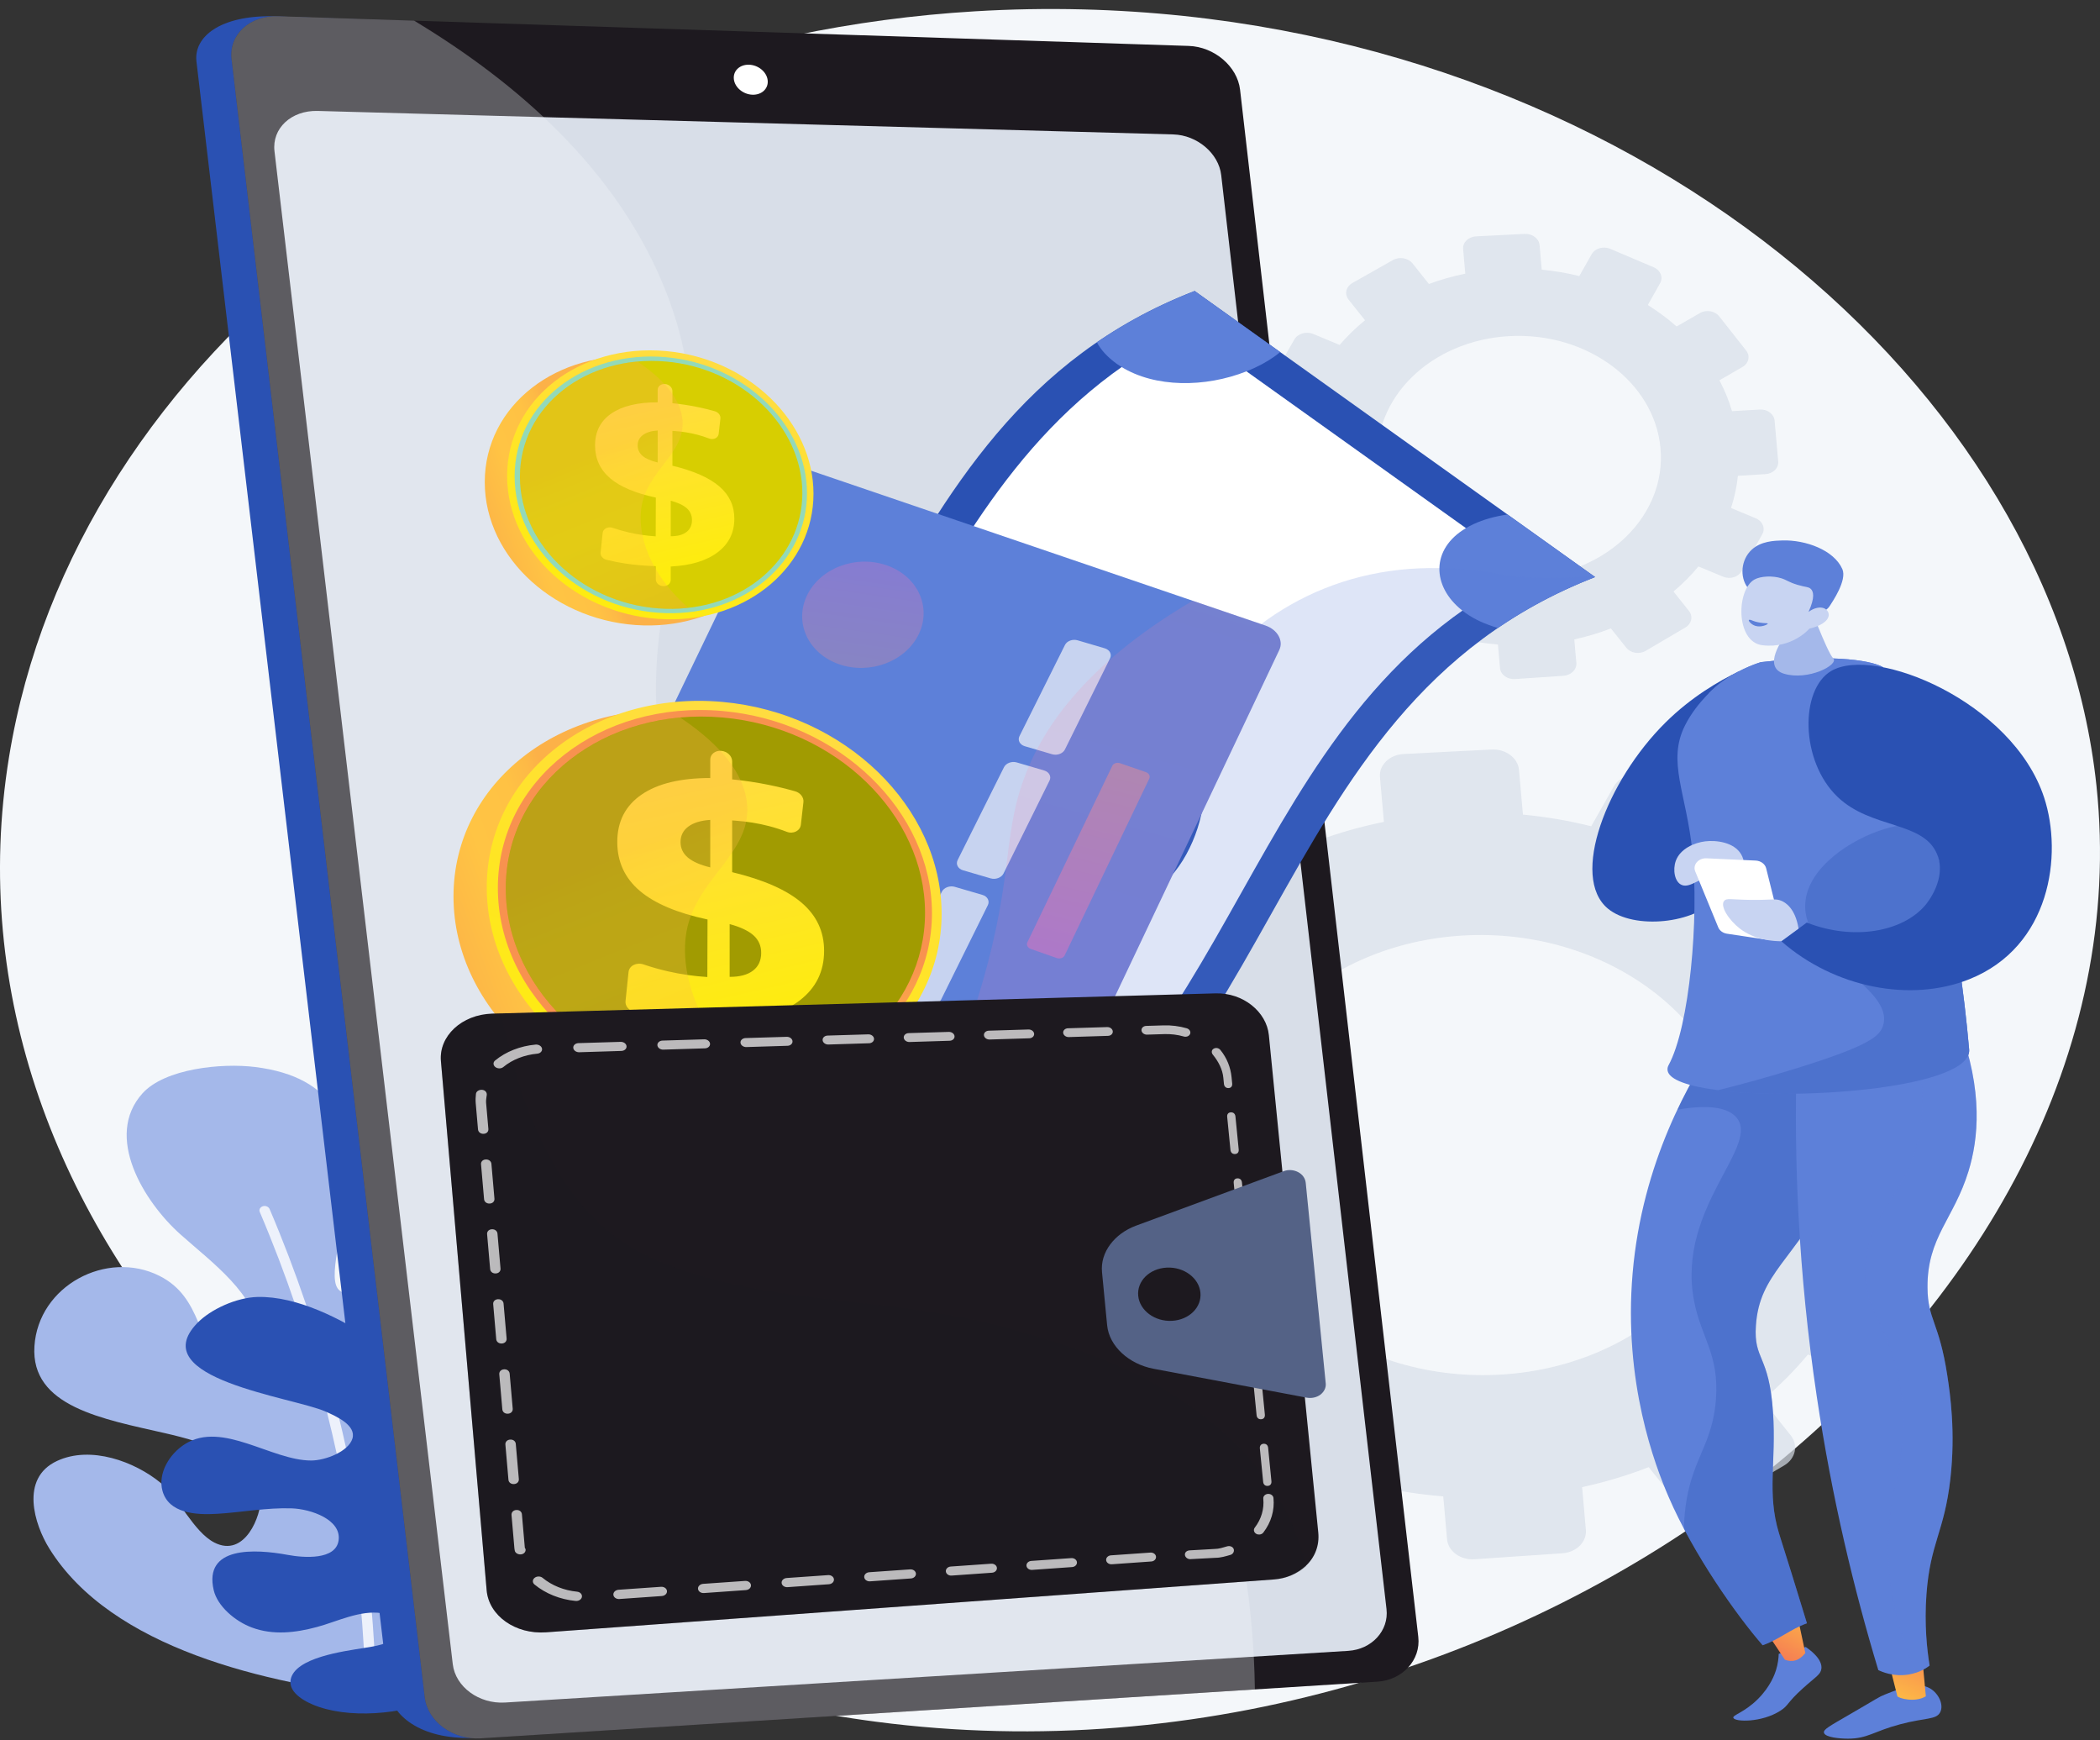 <svg width="169" height="140" viewBox="0 0 169 140" fill="none" xmlns="http://www.w3.org/2000/svg">
<rect x="0" y="0" width="169" height="140" fill="#333333" stroke="none"/>
<path d="M70.535 138.534C28.61 133.06 -5.461 98.884 0.729 60.898C6.01 28.502 38.953 3.29 78.457 0.91C81.317 0.737 84.211 0.683 87.131 0.756C109.169 1.305 128.75 8.905 143.232 20.406C157.646 31.852 167.01 47.161 168.716 63.221C173.256 105.953 122.68 145.343 70.535 138.534Z" fill="#F4F7FA"/>
<path d="M31.19 136.571C21.386 135.485 8.955 132.631 3.963 124.585C2.775 122.67 1.583 118.952 4.581 117.551C7.321 116.271 10.865 117.623 12.902 119.289C14.399 120.514 15.568 123.247 17.25 124.112C19.713 125.377 21.038 121.925 20.987 120.5C20.871 117.315 16.327 116.011 13.306 115.319C8.293 114.171 2.457 113.187 2.771 108.316C3.085 103.446 8.593 100.524 12.83 102.655C16.322 104.411 15.83 108.158 18.216 110.407C20.335 112.404 21.072 109.162 20.931 107.573C20.623 104.12 17.102 101.622 14.511 99.309C11.582 96.693 8.346 91.429 11.468 87.97C13.265 85.98 17.829 85.514 20.527 85.85C33.733 87.494 24.976 102.228 27.377 103.872C29.778 105.516 32.05 102.638 32.044 98.262C32.038 93.886 32.815 90.66 38.111 92.06C43.407 93.46 44.415 104.89 38.368 109.282C32.32 113.674 38.747 118.467 40.371 115.319C41.543 113.046 42.573 107.094 45.961 106.441C51.605 105.355 51.522 115.292 49.897 117.605C47.62 120.847 42.471 121.551 39.596 124.348C38.76 125.161 36.874 127.173 37.607 128.361C38.629 130.017 41.479 128.245 42.527 127.477C44.881 125.751 48.14 119.886 51.458 123.781C55.553 128.591 48.703 135.722 31.19 136.571Z" fill="#A4B8EA"/>
<g opacity="0.8">
<path d="M29.777 135.855C30.007 135.855 30.196 135.628 30.2 135.428C30.204 135.256 30.477 117.894 21.701 97.286C21.62 97.096 21.376 96.982 21.157 97.052C20.937 97.121 20.824 97.323 20.905 97.512C29.628 117.993 29.357 135.248 29.353 135.419C29.349 135.621 29.535 135.855 29.769 135.855C29.772 135.855 29.774 135.855 29.777 135.855Z" fill="white"/>
</g>
<path d="M23.391 135.144C23.719 133.367 27.66 132.86 29.248 132.602C30.169 132.452 31.479 132.298 31.953 131.477C32.45 130.616 31.694 129.95 30.725 129.797C28.991 129.524 27.125 130.474 25.513 130.906C23.781 131.371 21.985 131.589 20.268 130.948C18.899 130.437 17.497 129.222 17.199 127.944C16.374 124.406 20.485 124.61 23.164 125.107C24.464 125.348 27.02 125.53 27.249 123.946C27.493 122.261 25.006 121.411 23.47 121.361C21.463 121.295 19.489 121.676 17.498 121.8C15.702 121.912 13.576 121.744 13.078 119.962C12.693 118.586 13.592 117.004 14.89 116.187C17.891 114.299 21.845 117.519 25.048 117.512C26.18 117.51 28.049 116.793 28.363 115.745C28.681 114.677 27.072 113.957 26.189 113.568C23.574 112.413 11.564 110.935 15.866 106.464C16.949 105.339 19.041 104.393 20.73 104.353C23.916 104.278 27.495 106.142 29.95 107.75C33.81 110.28 37.188 113.761 39.381 117.491C44.227 125.735 41.88 131.263 41.88 131.263C40.474 133.261 38.3 135.338 35.905 136.464C33.09 137.787 28.73 138.368 25.668 137.339C24.677 137.007 23.187 136.244 23.391 135.144Z" fill="#2A51B3"/>
<path opacity="0.7" d="M154.482 86.014L150.413 86.251C149.946 84.686 149.332 83.174 148.571 81.732L151.947 79.779C152.868 79.246 153.105 78.167 152.476 77.37L148.539 72.375C147.908 71.575 146.648 71.358 145.724 71.89L142.304 73.858C141.004 72.71 139.593 71.658 138.083 70.715L139.887 67.522C140.374 66.66 139.948 65.615 138.936 65.186L132.597 62.496C131.582 62.065 130.361 62.415 129.872 63.278L128.056 66.481C126.279 66.036 124.441 65.723 122.56 65.543L122.243 61.95C122.159 60.986 121.174 60.25 120.043 60.308L112.958 60.668C111.822 60.726 110.97 61.557 111.055 62.524L111.372 66.128C109.527 66.504 107.745 67.008 106.044 67.639L103.654 64.635C103.01 63.825 101.72 63.602 100.774 64.138L94.844 67.496C93.894 68.034 93.648 69.128 94.296 69.939L96.693 72.944C95.331 74.053 94.087 75.264 92.972 76.559L89.136 74.961C88.097 74.528 86.848 74.886 86.347 75.761L83.207 81.237C82.705 82.113 83.142 83.174 84.184 83.605L87.993 85.181C87.473 86.72 87.117 88.313 86.92 89.944L82.703 90.189C81.549 90.256 80.682 91.102 80.768 92.078L81.305 98.179C81.391 99.155 82.396 99.889 83.55 99.819L87.733 99.565C88.204 101.166 88.832 102.709 89.61 104.18L86.169 106.16C85.214 106.71 84.967 107.811 85.618 108.619L89.683 113.667C90.332 114.473 91.631 114.68 92.583 114.129L95.997 112.153C97.337 113.323 98.795 114.389 100.353 115.341L98.568 118.488C98.07 119.367 98.504 120.421 99.539 120.841L105.995 123.463C107.026 123.881 108.263 123.508 108.759 122.631L110.52 119.513C112.341 119.948 114.225 120.242 116.149 120.398L116.452 123.844C116.537 124.811 117.526 125.533 118.66 125.456L125.735 124.975C126.863 124.898 127.709 124.054 127.624 123.089L127.322 119.654C129.183 119.246 130.977 118.71 132.683 118.044L134.942 120.874C135.577 121.67 136.845 121.872 137.775 121.325L143.577 117.914C144.503 117.37 144.741 116.284 144.109 115.49L141.844 112.643C143.185 111.514 144.41 110.289 145.5 108.979L149.12 110.477C150.128 110.894 151.337 110.53 151.82 109.664L154.842 104.256C155.325 103.392 154.902 102.353 153.897 101.934L150.269 100.423C150.763 98.898 151.1 97.322 151.278 95.709L155.313 95.464C156.424 95.396 157.256 94.566 157.171 93.61L156.645 87.629C156.561 86.673 155.593 85.95 154.482 86.014ZM117.804 75.268C129.208 74.643 139.094 82.004 139.948 91.706C140.802 101.408 132.308 109.862 120.913 110.592C109.45 111.328 99.407 103.976 98.544 94.168C97.68 84.359 106.332 75.896 117.804 75.268Z" fill="#D8DEE8"/>
<path opacity="0.7" d="M141.623 32.953L139.386 33.083C139.129 32.222 138.792 31.391 138.373 30.598L140.229 29.524C140.736 29.232 140.866 28.639 140.52 28.2L138.356 25.454C138.009 25.015 137.316 24.895 136.808 25.187L134.928 26.27C134.213 25.639 133.438 25.06 132.608 24.542L133.599 22.786C133.867 22.313 133.633 21.738 133.076 21.502L129.591 20.023C129.033 19.786 128.362 19.978 128.093 20.453L127.095 22.214C126.118 21.969 125.107 21.797 124.073 21.698L123.899 19.723C123.853 19.193 123.311 18.788 122.69 18.82L118.794 19.018C118.17 19.05 117.702 19.507 117.748 20.039L117.923 22.02C116.908 22.226 115.928 22.503 114.993 22.85L113.68 21.199C113.325 20.753 112.616 20.631 112.096 20.926L108.836 22.772C108.313 23.067 108.178 23.669 108.534 24.115L109.853 25.767C109.104 26.377 108.42 27.042 107.807 27.754L105.698 26.876C105.126 26.638 104.44 26.835 104.164 27.316L102.438 30.326C102.162 30.808 102.403 31.391 102.975 31.628L105.069 32.494C104.783 33.34 104.588 34.217 104.479 35.113L102.161 35.248C101.526 35.285 101.05 35.75 101.097 36.286L101.392 39.641C101.439 40.177 101.992 40.581 102.627 40.542L104.926 40.403C105.186 41.282 105.53 42.131 105.958 42.94L104.067 44.028C103.541 44.331 103.405 44.936 103.763 45.38L105.998 48.155C106.355 48.599 107.069 48.712 107.593 48.409L109.47 47.323C110.206 47.966 111.008 48.552 111.864 49.076L110.883 50.806C110.609 51.289 110.848 51.869 111.417 52.099L114.966 53.541C115.533 53.771 116.213 53.566 116.486 53.083L117.454 51.369C118.455 51.608 119.491 51.77 120.549 51.856L120.715 53.75C120.762 54.282 121.306 54.679 121.929 54.637L125.819 54.372C126.439 54.33 126.904 53.866 126.858 53.336L126.691 51.447C127.714 51.222 128.701 50.928 129.639 50.562L130.88 52.117C131.229 52.555 131.927 52.666 132.438 52.366L135.628 50.49C136.137 50.191 136.268 49.594 135.92 49.157L134.675 47.592C135.412 46.972 136.086 46.298 136.685 45.578L138.676 46.402C139.229 46.631 139.894 46.431 140.16 45.955L141.821 42.981C142.086 42.507 141.854 41.935 141.301 41.705L139.307 40.874C139.579 40.036 139.764 39.169 139.862 38.282L142.08 38.148C142.691 38.111 143.148 37.654 143.102 37.129L142.812 33.841C142.766 33.315 142.234 32.917 141.623 32.953ZM121.459 27.044C127.728 26.701 133.163 30.748 133.633 36.082C134.102 41.416 129.432 46.063 123.168 46.465C116.866 46.869 111.344 42.827 110.87 37.435C110.395 32.043 115.152 27.39 121.459 27.044Z" fill="#D8DEE8"/>
<path d="M145.325 132.518C146.548 133.37 146.617 133.975 146.578 134.27C146.514 134.746 146.098 134.931 145.103 135.829C143.756 137.043 143.962 137.206 143.277 137.645C141.763 138.615 139.623 138.55 139.494 138.221C139.404 137.989 140.371 137.801 141.473 136.701C142.489 135.686 142.833 134.68 142.925 134.385C143.092 133.849 143.136 133.385 143.144 133.064L145.325 132.518Z" fill="#5D80D9"/>
<path d="M141.23 129.92L143.639 133.539C144.219 133.76 144.773 133.648 145.288 133.003L144.348 128.604L141.23 129.92Z" fill="url(#paint0_linear_367_7581)"/>
<path d="M138.31 83.515C135.964 86.929 132.158 93.52 131.388 102.431C130.628 111.227 133.202 117.931 134.28 120.431C136.299 125.115 139.812 130.034 141.853 132.378C143.229 131.882 144.039 131.104 145.415 130.608C145.208 129.962 144.57 127.83 144.169 126.56C143.857 125.576 143.284 123.756 143.166 123.367C142.178 120.109 142.958 117.664 142.686 113.635C142.369 108.936 141.12 109.482 141.308 106.661C141.588 102.449 144.357 101.466 147.535 95.368C149.71 91.195 151.995 86.811 149.895 84.415C147.252 81.398 139.208 83.295 138.31 83.515Z" fill="#5D80D9"/>
<path d="M155.285 135.827C156.018 136.23 156.461 137.186 156.127 137.788C155.798 138.38 154.961 138.193 152.927 138.732C150.748 139.309 150.317 139.892 148.711 139.891C148.062 139.89 146.886 139.794 146.787 139.418C146.718 139.153 147.218 138.89 148.862 137.937C151.196 136.586 151.172 136.548 151.693 136.34C153.002 135.819 154.316 135.296 155.285 135.827Z" fill="#5D80D9"/>
<path d="M151.801 132.962L152.695 136.484C152.82 136.641 154.093 137.018 154.985 136.484L154.657 132.962H151.801Z" fill="url(#paint1_linear_367_7581)"/>
<path opacity="0.3" d="M149.896 84.415C147.252 81.398 139.208 83.295 138.311 83.515C137.346 84.918 136.137 86.865 134.992 89.281C137.843 88.798 139.08 89.237 139.657 89.82C141.895 92.082 134.888 97.078 136.329 104.659C136.892 107.624 138.363 108.958 138.094 112.58C137.894 115.274 136.923 116.638 136.252 118.611C135.849 119.795 135.537 121.251 135.522 123.01C137.538 126.83 140.186 130.463 141.853 132.378C143.23 131.882 144.04 131.104 145.416 130.608C145.209 129.962 144.571 127.83 144.169 126.56C143.858 125.576 143.284 123.756 143.166 123.367C142.178 120.109 142.958 117.664 142.686 113.635C142.369 108.936 141.121 109.482 141.308 106.661C141.589 102.449 144.357 101.466 147.535 95.368C149.711 91.195 151.996 86.811 149.896 84.415Z" fill="#2A51B3"/>
<path d="M144.591 85.366C144.364 93.224 144.708 102.329 146.207 112.365C147.428 120.535 149.204 127.907 151.159 134.375C151.43 134.506 152.379 134.93 153.594 134.732C154.454 134.591 155.03 134.207 155.286 134.012C155.072 132.691 154.856 130.692 155.033 128.276C155.337 124.123 156.471 123.277 156.958 118.98C157.385 115.211 156.935 112.133 156.717 110.705C156.046 106.312 155.135 106.221 155.117 103.59C155.089 99.538 157.238 98.087 158.419 94.227C159.207 91.651 159.625 87.806 157.644 82.534C153.293 83.478 148.942 84.422 144.591 85.366Z" fill="#5D80D9"/>
<path d="M139.942 54.014C138.345 54.787 136.125 56.069 134.056 58.111C129.285 62.822 126.335 70.574 129.401 73.11C131.488 74.835 136.436 74.313 138.14 72.265C139.394 70.759 138.491 68.909 138.058 66.28C137.592 63.45 137.609 59.347 139.942 54.014Z" fill="#2A51B3"/>
<path d="M158.467 84.43C156.7 64.353 151.068 56.134 151.56 53.694C150.851 53.255 148.051 52.556 141.706 53.276C141.164 53.448 139.716 53.952 138.282 55.082C138.282 55.082 137.948 55.345 137.492 55.805C141.95 56.531 146.49 58.719 148.124 61.819C150.956 67.748 145.698 74.374 148.124 79.605C149.4 82.353 151.44 84.79 153.876 87.068C156.66 86.469 158.569 85.587 158.467 84.43Z" fill="#5D80D9"/>
<path opacity="0.3" d="M157.646 82.534C156.373 82.811 155.099 83.087 153.825 83.363C154.492 85.342 155.131 88.311 154.362 91.683C153.3 96.338 150.555 97.359 150.152 101.557C149.788 105.334 151.856 106.104 152.846 111.141C153.861 116.303 152.325 118.731 152.004 123.048C151.785 126.003 152.141 129.869 154.226 134.573C154.741 134.398 155.101 134.155 155.288 134.012C155.075 132.691 154.859 130.692 155.036 128.276C155.34 124.123 156.474 123.277 156.961 118.98C157.388 115.211 156.938 112.133 156.72 110.705C156.049 106.312 155.138 106.221 155.12 103.59C155.092 99.538 157.241 98.087 158.422 94.227C159.21 91.651 159.628 87.806 157.646 82.534Z" fill="#5D80D9"/>
<path d="M138.283 55.081C138.283 55.081 136.595 56.406 135.611 58.352C134.128 61.283 135.725 63.8 136.204 68.587C136.729 73.839 135.986 82.587 134.272 85.721C134.243 85.776 134.168 85.932 134.199 86.129C134.662 89.159 158.824 88.472 158.469 84.429C156.702 64.352 151.069 56.133 151.562 53.693C150.853 53.254 148.052 52.556 141.707 53.276C141.165 53.447 139.718 53.951 138.283 55.081Z" fill="#5D80D9"/>
<path d="M145.463 48.234C145.463 48.234 147.023 52.457 147.528 52.965C148.034 53.473 145.5 54.802 143.558 54.203C141.774 53.653 143.559 51.309 143.559 51.309L145.463 48.234Z" fill="#A4B8EA"/>
<path d="M140.622 47.248C140.01 46.416 140.096 45.044 140.966 44.233C141.715 43.535 142.793 43.503 143.439 43.484C145.311 43.428 147.588 44.258 148.264 45.786C148.664 46.691 147.452 48.431 147.258 48.745C147.039 49.1 146.692 49.203 146.355 49.46C145.889 49.816 145.159 50.384 143.965 51.334C143.907 51.025 143.813 50.641 143.645 50.22C143.58 50.058 143.318 49.425 142.883 48.884C142.012 47.801 141.201 48.037 140.622 47.248Z" fill="#5D80D9"/>
<path d="M145.612 50.579C145.612 50.579 144.232 52.218 141.818 51.913C139.657 51.64 139.731 47.417 141.203 46.622C141.693 46.357 142.632 46.298 143.369 46.532C143.804 46.671 143.94 46.841 144.657 47.056C145.317 47.253 145.514 47.202 145.704 47.364C145.941 47.567 146.086 48.033 145.545 49.231C145.994 48.898 146.504 48.794 146.843 48.962C146.897 48.989 147.038 49.087 147.11 49.225C147.369 49.726 146.803 50.304 145.612 50.579Z" fill="#C8D4F2"/>
<path d="M140.915 49.883C140.915 49.883 141.365 50.127 142.179 50.144C142.219 50.145 142.261 50.158 142.265 50.176C142.277 50.243 141.729 50.505 141.261 50.355C140.928 50.249 140.689 49.953 140.742 49.885C140.764 49.857 140.84 49.866 140.915 49.883Z" fill="#5D80D9"/>
<path opacity="0.3" d="M151.655 66.702C149.019 67.5 145.52 69.743 145.285 72.616C144.925 77.03 152.549 79.452 151.533 82.545C151.256 83.388 150.38 84.149 144.673 85.925C142.363 86.644 140.217 87.23 138.27 87.715C145.254 88.602 158.735 87.457 158.468 84.429C157.792 76.743 156.549 70.801 155.3 66.249C154.035 66.207 152.805 66.354 151.655 66.702Z" fill="#2A51B3"/>
<path d="M143.355 75.733C147.645 79.487 153.768 80.67 158.475 78.791C165.013 76.183 166.024 68.788 164.5 64.16C161.955 56.433 150.864 51.927 147.37 53.985C144.843 55.474 144.867 61.233 147.879 64.116C150.585 66.707 154.743 66.053 155.874 68.692C156.721 70.67 155.084 72.662 154.944 72.828C153.123 74.977 149.156 75.706 145.404 74.23C144.721 74.731 144.038 75.232 143.355 75.733Z" fill="#2A51B3"/>
<path d="M134.862 69.263C135.211 68.296 136.345 67.8 137.238 67.693C138.112 67.588 139.552 67.759 140.125 68.744C140.661 69.665 140.24 70.954 139.007 71.653C138.833 71.282 138.523 70.793 137.975 70.645C136.968 70.373 136.096 71.504 135.352 71.209C134.759 70.973 134.605 69.973 134.862 69.263Z" fill="#C8D4F2"/>
<path d="M138.982 75.126L142.283 75.621C142.923 75.717 143.471 75.224 143.335 74.677L142.134 69.863C142.047 69.515 141.701 69.26 141.288 69.241L137.336 69.059C136.684 69.029 136.206 69.58 136.425 70.111L138.277 74.612C138.387 74.881 138.657 75.078 138.982 75.126Z" fill="white"/>
<path d="M144.741 74.715C144.47 73.039 143.651 72.6 143.354 72.475C142.857 72.266 142.612 72.429 140.875 72.405C139.324 72.384 138.957 72.246 138.76 72.475C138.389 72.909 139.152 74.047 140.018 74.715C141.231 75.651 142.735 75.731 143.354 75.732L144.741 74.715Z" fill="#C8D4F2"/>
<path d="M96.632 7.374L110.914 131.222C111.127 133.066 109.654 134.679 107.636 134.806L38.047 139.831C33.804 139.96 31.515 137.989 31.285 136.038L15.81 4.944C15.578 2.975 17.697 1.232 21.983 1.307L92.52 3.871C94.569 3.938 96.417 5.514 96.632 7.374Z" fill="#2A51B3"/>
<path d="M99.796 7.217L114.138 131.703C114.352 133.557 112.873 135.178 110.847 135.306L38.7 139.866C36.448 140.008 34.41 138.52 34.179 136.558L18.635 4.769C18.401 2.789 20.088 1.231 22.377 1.305L95.667 3.695C97.725 3.763 99.58 5.347 99.796 7.217Z" fill="#1D191F"/>
<path d="M98.278 14.086L111.581 129.467C111.781 131.199 110.396 132.71 108.5 132.827L40.642 136.985C38.547 137.114 36.653 135.724 36.437 133.897L22.09 12.17C21.873 10.328 23.44 8.868 25.565 8.926L94.419 10.816C96.342 10.869 98.077 12.34 98.278 14.086Z" fill="#D8DEE8"/>
<path d="M61.779 6.454C61.857 7.12 61.312 7.643 60.561 7.621C59.809 7.599 59.136 7.04 59.058 6.373C58.98 5.706 59.527 5.184 60.279 5.207C61.031 5.23 61.702 5.788 61.779 6.454Z" fill="white"/>
<g opacity="0.3">
<path d="M55.099 67.219C47.929 48.953 60.409 39.751 53.342 22.832C49.496 13.627 41.799 6.769 33.331 1.663L22.377 1.305C20.088 1.231 18.402 2.789 18.635 4.769L34.179 136.558C34.41 138.52 36.448 140.008 38.7 139.866L100.988 135.929C100.793 122.168 96.738 112.375 92.228 105.413C79.837 86.282 62.524 86.134 55.099 67.219Z" fill="#F4F7FA"/>
</g>
<path d="M96.141 23.412C106.883 31.084 117.625 38.757 128.367 46.429C100.655 57.174 103.88 90.014 76.168 100.759C65.426 93.086 54.684 85.414 43.941 77.742C71.654 66.997 68.429 34.157 96.141 23.412Z" fill="#2A51B3"/>
<path d="M122.935 46.037C99.426 57.458 100.312 86.303 76.803 97.724C67.661 91.194 58.518 84.664 49.375 78.134C72.884 66.713 71.998 37.868 95.507 26.446C104.65 32.976 113.792 39.507 122.935 46.037Z" fill="white"/>
<path d="M54.249 74.766C54.37 74.853 54.476 74.935 54.585 75.025C54.595 75.034 54.604 75.041 54.613 75.049C55.864 76.086 56.45 77.398 56.306 78.653C56.181 79.749 55.492 80.798 54.185 81.571C53.995 81.684 53.789 81.789 53.573 81.889C52.756 82.268 51.818 82.521 50.824 82.658C48.53 81.019 46.236 79.381 43.941 77.742C46.887 76.6 49.483 75.208 51.804 73.62C52.64 73.831 53.525 74.249 54.249 74.766Z" fill="#5D80D9"/>
<path d="M82.317 94.814C83.071 95.353 83.573 95.944 83.994 96.663C81.682 98.241 79.098 99.624 76.168 100.76C73.82 99.083 71.472 97.407 69.125 95.73C69.669 95.271 70.359 94.841 71.176 94.462C71.392 94.362 71.613 94.268 71.837 94.179C75.182 92.856 79.283 92.856 82.019 94.613C82.029 94.619 82.039 94.626 82.051 94.633C82.14 94.69 82.233 94.754 82.317 94.814Z" fill="#2A51B3"/>
<path d="M96.14 23.412C98.434 25.051 100.729 26.689 103.023 28.328C102.478 28.787 101.789 29.216 100.972 29.595C100.756 29.696 100.535 29.79 100.311 29.879C97 31.188 92.959 31.209 90.224 29.506C90.096 29.427 89.991 29.358 89.871 29.272C89.147 28.755 88.561 28.123 88.277 27.534C90.598 25.946 93.194 24.554 96.14 23.412Z" fill="#5D80D9"/>
<path d="M121.325 41.399C123.673 43.076 126.02 44.753 128.368 46.429C125.437 47.566 122.853 48.949 120.541 50.527C119.523 50.217 118.694 49.858 117.94 49.319C117.856 49.26 117.767 49.193 117.687 49.129C117.677 49.121 117.667 49.114 117.658 49.106C116.439 48.137 115.813 46.912 115.837 45.713C115.861 44.509 116.549 43.336 117.974 42.493C118.164 42.381 118.365 42.272 118.581 42.172C119.398 41.793 120.331 41.537 121.325 41.399Z" fill="#5D80D9"/>
<path d="M91.772 52.495C96.917 56.169 98.436 63.344 95.472 68.74C92.508 74.135 85.65 75.327 80.46 71.62C75.316 67.945 73.796 60.77 76.76 55.375C79.725 49.98 86.582 48.788 91.772 52.495Z" fill="#2A51B3"/>
<path d="M88 58.934C87.095 59.117 86.158 59.647 85.076 60.734C84.313 60.19 83.551 59.645 82.788 59.1C82.818 59.055 82.848 59.01 82.877 58.965C83.177 58.524 83.512 58.127 83.873 57.795C84.08 57.604 84.3 57.425 84.529 57.266C84.785 57.089 84.785 56.704 84.535 56.487C84.221 56.214 83.906 55.941 83.592 55.669C83.394 55.498 83.11 55.493 82.925 55.655C82.616 55.923 82.311 56.224 82.032 56.52C81.653 56.921 81.304 57.343 80.973 57.804C80.706 57.613 80.44 57.423 80.173 57.233C79.94 57.066 79.633 57.092 79.478 57.316C79.321 57.539 79.394 57.839 79.629 58.007C79.901 58.201 80.174 58.396 80.446 58.59C79.793 59.752 79.52 60.839 79.645 61.822C79.772 62.812 80.286 63.631 81.192 64.278C82.069 64.904 82.959 65.123 83.859 64.937C84.754 64.751 85.685 64.158 86.643 63.165C87.49 63.773 88.337 64.382 89.184 64.99C88.852 65.489 88.476 65.948 88.058 66.365C87.79 66.632 87.503 66.882 87.2 67.114C86.94 67.314 86.936 67.717 87.199 67.942C87.606 68.288 88.013 68.634 88.419 68.981C88.622 69.153 88.907 69.148 89.092 68.975C89.397 68.689 89.687 68.38 89.964 68.048C90.338 67.601 90.699 67.096 91.037 66.557C91.078 66.491 91.119 66.424 91.159 66.358C91.45 66.566 91.74 66.773 92.029 66.98C92.265 67.148 92.567 67.123 92.702 66.884C92.704 66.881 92.705 66.879 92.706 66.876C92.841 66.636 92.765 66.343 92.531 66.175C92.237 65.965 91.943 65.755 91.649 65.545C92.068 64.682 92.3 63.856 92.335 63.085C92.353 62.751 92.336 62.42 92.279 62.102C92.097 61.058 91.545 60.219 90.629 59.564C89.781 58.959 88.902 58.752 88 58.934ZM87.326 62.458C87.69 62.136 88.052 61.911 88.369 61.857C88.684 61.802 89.001 61.881 89.308 62.1C89.647 62.343 89.844 62.645 89.908 62.992C89.972 63.34 89.894 63.711 89.66 64.125C88.882 63.569 88.104 63.013 87.326 62.458ZM83.462 61.988C83.172 62.049 82.89 61.981 82.618 61.787C82.33 61.582 82.16 61.315 82.106 60.987C82.052 60.659 82.138 60.264 82.298 59.913C82.998 60.413 83.698 60.913 84.399 61.413C84.056 61.75 83.752 61.927 83.462 61.988Z" fill="white"/>
<path opacity="0.2" d="M128.261 46.354C128.296 46.379 128.331 46.404 128.366 46.429C100.653 57.173 103.878 90.014 76.166 100.759C65.651 93.249 55.136 85.738 44.621 78.228C46.151 78.088 47.802 78.005 49.583 78.031C51.64 78.062 53.869 78.237 56.304 78.652C59.009 79.113 61.967 79.869 65.245 81.064C81.441 86.99 86.095 82 88.902 73.574C89.673 71.34 90.339 68.882 91.146 66.382C91.502 65.282 91.899 64.174 92.341 63.074C93.209 60.92 94.253 58.796 95.514 56.822C99.639 50.075 106.88 45.509 115.835 45.713C117.476 45.732 119.149 45.899 120.826 46.213C121.263 46.294 121.721 46.356 122.204 46.4C123.947 46.563 125.973 46.499 128.261 46.354Z" fill="#5D80D9"/>
<path d="M101.243 51.266C102.205 51.595 102.703 52.472 102.35 53.218L80.087 100.417C79.706 101.219 78.371 101.797 77.379 101.441L41.111 88.439C40.14 88.091 39.738 86.877 40.138 86.092L62.587 39.635C62.957 38.906 64.028 38.572 64.97 38.894L101.243 51.266Z" fill="#5D80D9"/>
<path d="M101.837 50.331C102.805 50.662 103.306 51.547 102.95 52.298L80.274 100.099C79.891 100.907 78.76 101.275 77.762 100.918L41.267 87.841C40.29 87.491 39.82 86.558 40.222 85.767L62.913 38.635C63.286 37.899 64.365 37.562 65.313 37.886L101.837 50.331Z" fill="#5D80D9"/>
<g opacity="0.7">
<path d="M74.444 83.037L70.602 90.794C70.431 91.141 69.952 91.326 69.539 91.207L67.274 90.551C66.86 90.431 66.663 90.05 66.836 89.704L70.705 81.951C70.876 81.61 71.35 81.428 71.76 81.547L74.006 82.2C74.416 82.319 74.613 82.695 74.444 83.037Z" fill="#F4F7FA"/>
<path d="M79.499 72.828L75.728 80.444C75.559 80.784 75.087 80.964 74.678 80.845L72.435 80.193C72.025 80.074 71.829 79.698 71.999 79.359L75.797 71.747C75.964 71.412 76.433 71.236 76.839 71.354L79.063 72.004C79.469 72.122 79.665 72.493 79.499 72.828Z" fill="#F4F7FA"/>
<path d="M84.463 62.804L80.76 70.282C80.595 70.615 80.128 70.792 79.723 70.673L77.502 70.024C77.096 69.906 76.901 69.536 77.067 69.202L80.797 61.729C80.961 61.4 81.424 61.228 81.826 61.346L84.029 61.992C84.43 62.11 84.626 62.475 84.463 62.804Z" fill="#F4F7FA"/>
<path d="M89.336 52.962L85.7 60.306C85.537 60.633 85.076 60.805 84.675 60.687L82.475 60.041C82.074 59.924 81.879 59.559 82.042 59.232L85.705 51.892C85.866 51.569 86.324 51.401 86.722 51.519L88.903 52.162C89.301 52.279 89.496 52.639 89.336 52.962Z" fill="#F4F7FA"/>
</g>
<path d="M63.594 83.564L61.782 87.243C61.453 87.913 60.502 88.219 59.672 87.922L55.146 86.309C54.318 86.014 53.913 85.227 54.245 84.56L56.074 80.896C56.404 80.234 57.349 79.931 58.175 80.224L62.684 81.822C63.512 82.115 63.922 82.899 63.594 83.564Z" fill="#54C390"/>
<path d="M63.03 83.669L61.473 86.828C61.168 87.447 60.294 87.728 59.526 87.455L55.639 86.07C54.873 85.797 54.499 85.072 54.807 84.456L56.377 81.308C56.682 80.694 57.552 80.416 58.316 80.687L62.191 82.06C62.957 82.332 63.334 83.053 63.03 83.669ZM55 84.524C54.735 85.055 55.056 85.679 55.717 85.914L59.602 87.299C60.264 87.534 61.017 87.292 61.28 86.759L62.837 83.6C63.098 83.07 62.774 82.449 62.114 82.215L58.24 80.841C57.582 80.608 56.832 80.847 56.569 81.376L55 84.524Z" fill="url(#paint2_linear_367_7581)"/>
<path d="M56.16 86.164L58.759 80.935L56.16 86.164Z" fill="#F4F7FA"/>
<path d="M58.854 80.969L56.256 86.198L56.062 86.13L58.662 80.9L58.854 80.969Z" fill="url(#paint3_linear_367_7581)"/>
<path d="M57.621 86.684L60.215 81.45L57.621 86.684Z" fill="#F4F7FA"/>
<path d="M60.311 81.484L57.717 86.718L57.523 86.65L60.118 81.416L60.311 81.484Z" fill="url(#paint4_linear_367_7581)"/>
<path d="M59.082 87.206L61.672 81.968L59.082 87.206Z" fill="#F4F7FA"/>
<path d="M61.767 82.002L59.178 87.24L58.984 87.171L61.575 81.934L61.767 82.002Z" fill="url(#paint5_linear_367_7581)"/>
<path d="M61.818 84.232L61.095 85.697C60.912 86.069 60.383 86.239 59.92 86.074L56.528 84.867C56.067 84.703 55.841 84.265 56.025 83.894L56.752 82.433C56.937 82.063 57.464 81.894 57.925 82.058L61.311 83.26C61.773 83.423 62.001 83.861 61.818 84.232Z" fill="#FEC045"/>
<path d="M61.913 84.266L61.191 85.731C60.985 86.147 60.398 86.336 59.88 86.152L56.488 84.945C55.972 84.761 55.721 84.274 55.928 83.859L56.655 82.399C56.861 81.985 57.447 81.797 57.962 81.98L61.349 83.182C61.865 83.365 62.118 83.852 61.913 84.266ZM56.121 83.928C55.957 84.257 56.156 84.644 56.566 84.789L59.958 85.996C60.368 86.142 60.834 85.993 60.997 85.662L61.72 84.198C61.883 83.868 61.682 83.482 61.272 83.337L57.885 82.135C57.477 81.99 57.011 82.139 56.848 82.467L56.121 83.928Z" fill="url(#paint6_linear_367_7581)"/>
<path opacity="0.15" d="M78.473 80.992C77.15 85.14 75.979 87.666 73.47 90.088C70.024 93.415 65.731 94.931 63.047 95.646L77.761 100.918C78.759 101.276 79.89 100.907 80.273 100.1L102.949 52.299C103.305 51.547 102.804 50.663 101.836 50.332L95.989 48.335C87.072 53.575 83.706 58.919 82.304 62.926C80.611 67.767 81.613 71.139 78.473 80.992Z" fill="url(#paint7_linear_367_7581)"/>
<g opacity="0.42">
<path d="M82.595 83.166L77.475 93.866C77.377 94.07 77.09 94.163 76.838 94.073L74.756 93.331C74.503 93.241 74.377 93.001 74.475 92.797L79.614 82.115C79.711 81.915 79.995 81.823 80.245 81.912L82.313 82.641C82.564 82.729 82.691 82.966 82.595 83.166Z" fill="url(#paint8_linear_367_7581)"/>
<path d="M92.492 62.642L85.678 76.876C85.581 77.078 85.294 77.172 85.041 77.083L82.959 76.353C82.707 76.264 82.58 76.026 82.677 75.823L89.516 61.613C89.612 61.414 89.894 61.323 90.145 61.41L92.209 62.123C92.46 62.21 92.587 62.444 92.492 62.642Z" fill="url(#paint9_linear_367_7581)"/>
</g>
<path opacity="0.26" d="M71.338 45.479C73.849 46.34 75.005 48.844 73.926 51.051C72.858 53.236 69.999 54.301 67.534 53.449C65.073 52.598 63.902 50.145 64.925 47.95C65.957 45.734 68.831 44.619 71.338 45.479Z" fill="url(#paint10_linear_367_7581)"/>
<g opacity="0.53">
<path d="M61.97 78.82C62.134 79.164 61.942 79.563 61.539 79.71C61.133 79.858 60.672 79.695 60.509 79.347C60.348 79.001 60.546 78.604 60.949 78.46C61.35 78.316 61.806 78.477 61.97 78.82Z" fill="#F4F7FA"/>
<path d="M65.782 77.859C65.755 77.919 65.701 77.969 65.627 77.996C65.479 78.05 65.305 77.989 65.24 77.86C64.281 75.953 61.715 75.05 59.449 75.821C59.295 75.873 59.122 75.812 59.063 75.685C59.004 75.558 59.08 75.414 59.233 75.362C61.793 74.499 64.687 75.517 65.777 77.666C65.81 77.73 65.809 77.799 65.782 77.859Z" fill="#F4F7FA"/>
<path d="M64.705 78.251C64.677 78.311 64.623 78.362 64.548 78.39C64.397 78.444 64.223 78.383 64.159 78.252C63.459 76.836 61.56 76.168 59.885 76.747C59.731 76.8 59.557 76.739 59.497 76.61C59.437 76.482 59.513 76.335 59.667 76.282C61.639 75.606 63.873 76.392 64.702 78.056C64.734 78.121 64.733 78.19 64.705 78.251Z" fill="#F4F7FA"/>
<path d="M63.614 78.648C63.585 78.709 63.529 78.761 63.453 78.788C63.301 78.844 63.126 78.782 63.062 78.65C62.619 77.738 61.399 77.308 60.326 77.686C60.171 77.74 59.996 77.678 59.935 77.548C59.874 77.418 59.95 77.269 60.105 77.215C60.773 76.982 61.502 76.982 62.161 77.214C62.819 77.446 63.334 77.884 63.612 78.451C63.644 78.517 63.642 78.587 63.614 78.648Z" fill="#F4F7FA"/>
</g>
<path d="M73.102 74.258C73.102 82.797 65.358 89.514 55.46 89.252C45.159 88.979 36.496 81.309 36.496 72.13C36.496 62.951 45.159 56.288 55.46 57.213C65.358 58.101 73.102 65.719 73.102 74.258Z" fill="url(#paint11_linear_367_7581)"/>
<path d="M75.778 73.521C75.778 82.06 68.034 88.778 58.136 88.515C47.835 88.243 39.172 80.572 39.172 71.394C39.172 62.215 47.835 55.552 58.136 56.476C68.034 57.365 75.778 64.982 75.778 73.521Z" fill="url(#paint12_linear_367_7581)"/>
<path d="M75.001 73.476C75.001 81.639 67.591 88.05 58.136 87.786C48.313 87.511 40.066 80.191 40.066 71.446C40.066 62.7 48.313 56.339 58.136 57.206C67.591 58.041 75.001 65.313 75.001 73.476Z" fill="url(#paint13_linear_367_7581)"/>
<path d="M74.444 73.444C74.444 81.337 67.274 87.529 58.135 87.264C48.654 86.99 40.703 79.92 40.703 71.482C40.703 63.045 48.654 56.899 58.135 57.727C67.274 58.525 74.444 65.55 74.444 73.444Z" fill="#A19B01"/>
<path d="M58.041 60.413C58.528 60.453 58.921 60.83 58.921 61.256V62.709C59.894 62.803 60.868 62.949 61.843 63.146C62.562 63.292 63.276 63.465 63.986 63.666C64.41 63.787 64.7 64.157 64.657 64.538L64.45 66.361C64.395 66.844 63.84 67.128 63.319 66.928C62.851 66.748 62.372 66.594 61.881 66.466C61.024 66.243 60.121 66.097 59.17 66.029L58.921 66.012V70.174C61.458 70.786 63.322 71.609 64.526 72.645C65.724 73.675 66.321 74.96 66.321 76.501C66.321 78.169 65.661 79.504 64.335 80.511C63.003 81.523 61.135 82.093 58.719 82.216V83.82C58.719 84.246 58.325 84.578 57.839 84.561L57.823 84.561C57.335 84.544 56.939 84.184 56.939 83.756V82.174L56.547 82.159C55.415 82.115 54.33 82.015 53.294 81.86C52.526 81.745 51.776 81.596 51.045 81.414C50.603 81.303 50.299 80.94 50.34 80.55L50.583 78.207C50.636 77.701 51.226 77.406 51.785 77.596C52.436 77.817 53.095 78.004 53.762 78.156C54.802 78.392 55.856 78.544 56.924 78.611L56.939 73.981C54.504 73.462 52.681 72.692 51.483 71.673C50.28 70.649 49.676 69.338 49.676 67.745C49.676 66.096 50.331 64.823 51.635 63.93C52.933 63.041 54.778 62.599 57.159 62.6V61.114C57.158 60.687 57.554 60.373 58.041 60.413ZM57.158 65.969C56.406 66.016 55.819 66.194 55.399 66.503C54.978 66.813 54.767 67.23 54.767 67.753C54.767 68.248 54.962 68.662 55.352 68.994C55.74 69.326 56.343 69.591 57.158 69.789V65.969H57.158ZM58.719 74.352V78.598C59.537 78.599 60.165 78.431 60.603 78.093C61.04 77.756 61.258 77.28 61.258 76.664C61.258 76.103 61.055 75.637 60.649 75.267C60.242 74.896 59.599 74.591 58.719 74.352Z" fill="url(#paint14_linear_367_7581)"/>
<path opacity="0.3" d="M55.184 75.378C55.735 70.685 60.737 68.699 60.084 64.383C59.682 61.723 57.343 59.481 54.734 57.73C46.822 58.446 40.703 64.095 40.703 71.483C40.703 79.921 48.654 86.991 58.135 87.265C59.056 87.292 59.955 87.251 60.829 87.152C57.064 83.921 54.711 79.409 55.184 75.378Z" fill="url(#paint15_linear_367_7581)"/>
<path d="M63.666 40.221C63.666 45.972 58.451 50.497 51.784 50.32C44.847 50.136 39.012 44.97 39.012 38.788C39.012 32.606 44.847 28.119 51.784 28.741C58.451 29.34 63.666 34.47 63.666 40.221Z" fill="url(#paint16_linear_367_7581)"/>
<path d="M65.467 39.726C65.467 45.477 60.252 50.002 53.585 49.825C46.647 49.641 40.812 44.475 40.812 38.293C40.812 32.111 46.647 27.623 53.585 28.246C60.252 28.845 65.467 33.975 65.467 39.726Z" fill="url(#paint17_linear_367_7581)"/>
<path d="M64.943 39.696C64.943 45.194 59.953 49.511 53.584 49.334C46.968 49.149 41.414 44.219 41.414 38.328C41.414 32.438 46.968 28.154 53.584 28.738C59.953 29.3 64.943 34.198 64.943 39.696Z" fill="#93D9B9"/>
<path d="M64.569 39.674C64.569 44.99 59.74 49.16 53.585 48.982C47.199 48.797 41.844 44.035 41.844 38.353C41.844 32.67 47.199 28.531 53.585 29.088C59.74 29.626 64.569 34.357 64.569 39.674Z" fill="#D7CE01"/>
<path d="M53.521 30.897C53.849 30.924 54.114 31.178 54.114 31.465V32.444C54.769 32.507 55.425 32.605 56.082 32.738C56.566 32.836 57.047 32.953 57.525 33.088C57.811 33.169 58.006 33.419 57.977 33.676L57.837 34.903C57.8 35.229 57.427 35.42 57.075 35.285C56.761 35.164 56.438 35.06 56.107 34.974C55.53 34.823 54.922 34.725 54.281 34.68L54.114 34.668V37.471C55.823 37.883 57.078 38.438 57.888 39.135C58.695 39.829 59.097 40.694 59.097 41.733C59.097 42.856 58.653 43.755 57.76 44.433C56.863 45.115 55.605 45.499 53.978 45.582V46.662C53.978 46.949 53.712 47.172 53.385 47.161L53.374 47.161C53.046 47.15 52.779 46.907 52.779 46.619V45.553L52.515 45.543C51.752 45.513 51.021 45.446 50.323 45.342C49.806 45.264 49.302 45.164 48.809 45.041C48.511 44.967 48.307 44.722 48.334 44.46L48.498 42.882C48.533 42.541 48.931 42.342 49.307 42.47C49.745 42.619 50.19 42.745 50.639 42.847C51.339 43.006 52.049 43.108 52.768 43.154L52.779 40.035C51.139 39.686 49.911 39.167 49.104 38.481C48.293 37.791 47.887 36.908 47.887 35.835C47.887 34.725 48.328 33.867 49.206 33.266C50.081 32.667 51.323 32.369 52.926 32.37V31.369C52.927 31.081 53.193 30.87 53.521 30.897ZM52.927 34.639C52.42 34.671 52.025 34.791 51.742 34.999C51.458 35.208 51.316 35.488 51.316 35.84C51.316 36.174 51.447 36.453 51.71 36.677C51.971 36.9 52.377 37.079 52.927 37.212V34.639ZM53.978 40.285V43.145C54.529 43.146 54.951 43.032 55.246 42.805C55.541 42.578 55.688 42.257 55.688 41.842C55.688 41.464 55.551 41.151 55.278 40.901C55.004 40.651 54.571 40.446 53.978 40.285Z" fill="url(#paint18_linear_367_7581)"/>
<path opacity="0.3" d="M51.597 40.975C51.968 37.815 55.337 36.477 54.897 33.57C54.626 31.779 53.051 30.269 51.294 29.09C45.965 29.572 41.844 33.376 41.844 38.353C41.844 44.035 47.199 48.797 53.584 48.982C54.205 49 54.81 48.972 55.399 48.906C52.863 46.73 51.278 43.691 51.597 40.975Z" fill="url(#paint19_linear_367_7581)"/>
<path d="M102.114 83.287L106.09 123.309C106.192 124.342 105.829 125.311 105.066 126.006C104.413 126.603 103.536 127.008 102.512 127.082L43.947 131.335C41.466 131.515 39.34 129.993 39.164 127.954L35.484 85.374C35.311 83.37 37.154 81.626 39.621 81.557L97.823 79.925C100.032 79.863 101.927 81.402 102.114 83.287Z" fill="#1D191F"/>
<path opacity="0.2" d="M105.13 126.006C104.477 126.603 103.576 127.008 102.552 127.082L43.967 131.335C41.485 131.515 39.34 129.994 39.164 127.955L35.484 85.375C35.311 83.371 37.154 81.626 39.621 81.557L40.299 81.538C40.545 82.637 40.874 83.871 41.189 85.055C41.233 85.22 41.278 85.397 41.321 85.555C41.686 86.922 41.999 88.046 42.055 88.191C43.881 92.906 46.463 98.323 51.918 100.959C60.253 104.99 70.806 104.266 79.572 106.473C85.344 107.926 91.27 109.891 95.863 113.178C99.219 115.581 102.05 118.543 103.707 122.009C104.307 123.264 104.776 124.618 105.13 126.006Z" fill="#1D191F"/>
<g opacity="0.7">
<path d="M97.829 125.34C97.828 125.34 97.827 125.34 97.826 125.34L95.809 125.448C95.579 125.464 95.377 125.3 95.358 125.103C95.338 124.905 95.507 124.758 95.737 124.742L97.75 124.628C97.751 124.628 97.752 124.628 97.752 124.628C98.097 124.628 98.433 124.51 98.756 124.418C98.972 124.356 99.208 124.441 99.28 124.628C99.352 124.815 99.238 125.043 99.021 125.105C98.637 125.215 98.24 125.34 97.829 125.34ZM92.65 125.636L89.474 125.86C89.242 125.876 89.038 125.729 89.019 125.53C89 125.332 89.173 125.158 89.405 125.142L92.58 124.92C92.811 124.904 93.013 125.051 93.032 125.248C93.052 125.446 92.88 125.62 92.65 125.636ZM86.28 126.085L83.067 126.312C82.832 126.329 82.626 126.18 82.607 125.981C82.588 125.781 82.763 125.606 82.998 125.59L86.211 125.365C86.445 125.349 86.649 125.497 86.668 125.695C86.687 125.894 86.513 126.069 86.28 126.085ZM79.834 126.54L76.582 126.77C76.344 126.787 76.136 126.637 76.118 126.436C76.099 126.236 76.276 126.059 76.514 126.043L79.766 125.815C80.002 125.799 80.209 125.948 80.227 126.148C80.246 126.348 80.07 126.524 79.834 126.54ZM73.311 127.001L70.019 127.233C69.779 127.25 69.569 127.1 69.55 126.898C69.531 126.696 69.711 126.518 69.952 126.501L73.243 126.271C73.482 126.255 73.691 126.404 73.71 126.606C73.728 126.807 73.55 126.984 73.311 127.001ZM66.708 127.467L63.377 127.702C63.133 127.719 62.921 127.568 62.902 127.365C62.884 127.161 63.066 126.983 63.31 126.966L66.641 126.733C66.883 126.716 67.094 126.866 67.112 127.069C67.131 127.271 66.95 127.45 66.708 127.467ZM60.025 127.938L56.653 128.176C56.407 128.194 56.192 128.042 56.173 127.837C56.155 127.633 56.34 127.453 56.587 127.436L59.958 127.2C60.203 127.183 60.417 127.334 60.435 127.538C60.454 127.742 60.27 127.921 60.025 127.938ZM53.26 128.416L49.847 128.656C49.597 128.674 49.38 128.521 49.362 128.316C49.344 128.11 49.531 127.929 49.781 127.911L53.194 127.673C53.442 127.655 53.658 127.808 53.676 128.013C53.694 128.218 53.508 128.398 53.26 128.416ZM46.413 128.812C46.382 128.814 46.352 128.814 46.32 128.811C45.074 128.691 43.899 128.22 43.013 127.486C42.836 127.339 42.84 127.101 43.021 126.954C43.202 126.807 43.492 126.807 43.668 126.954C44.411 127.57 45.395 127.965 46.438 128.066C46.688 128.09 46.864 128.276 46.831 128.482C46.803 128.662 46.624 128.797 46.413 128.812ZM101.357 123.467C101.268 123.473 101.176 123.455 101.096 123.409C100.906 123.3 100.853 123.079 100.978 122.915C101.509 122.22 101.746 121.413 101.664 120.58C101.645 120.384 101.813 120.214 102.039 120.199C102.266 120.184 102.465 120.33 102.484 120.526C102.582 121.519 102.3 122.481 101.667 123.31C101.595 123.404 101.479 123.459 101.357 123.467ZM41.919 125.066C41.674 125.083 41.45 124.945 41.423 124.743C41.416 124.688 41.403 124.64 41.398 124.584L41.165 121.899C41.147 121.692 41.298 121.509 41.551 121.493C41.803 121.477 41.983 121.63 42.001 121.836L42.235 124.519C42.239 124.566 42.291 124.607 42.297 124.653C42.324 124.859 42.165 125.048 41.912 125.065C41.907 125.065 41.925 125.066 41.919 125.066ZM102.022 119.555C101.795 119.569 101.673 119.424 101.654 119.228L101.389 116.545C101.37 116.349 101.461 116.179 101.687 116.165C101.914 116.151 102.036 116.297 102.055 116.492L102.319 119.173C102.339 119.368 102.248 119.54 102.022 119.555ZM41.369 119.407C41.117 119.422 40.936 119.269 40.918 119.063L40.672 116.23C40.654 116.024 40.805 115.843 41.058 115.828C41.31 115.813 41.49 115.967 41.508 116.173L41.755 119.003C41.773 119.209 41.622 119.391 41.369 119.407ZM101.493 114.192C101.267 114.206 101.144 114.059 101.125 113.864L100.861 111.186C100.842 110.991 100.933 110.822 101.159 110.81C101.385 110.797 101.507 110.944 101.526 111.139L101.791 113.814C101.81 114.009 101.719 114.179 101.493 114.192ZM40.877 113.746C40.624 113.76 40.444 113.606 40.426 113.4L40.18 110.573C40.163 110.368 40.314 110.189 40.566 110.175C40.818 110.162 40.998 110.316 41.016 110.522L41.262 113.346C41.28 113.552 41.129 113.732 40.877 113.746ZM100.965 108.841C100.739 108.854 100.617 108.706 100.598 108.511L100.334 105.839C100.315 105.644 100.406 105.477 100.632 105.465C100.858 105.454 100.98 105.602 100.999 105.796L101.263 108.466C101.282 108.661 101.191 108.829 100.965 108.841ZM40.385 108.098C40.133 108.111 39.953 107.955 39.935 107.75L39.69 104.929C39.672 104.724 39.823 104.547 40.075 104.534C40.328 104.522 40.507 104.678 40.525 104.883L40.771 107.701C40.788 107.906 40.638 108.085 40.385 108.098ZM100.438 103.501C100.212 103.512 100.09 103.364 100.071 103.169L99.808 100.502C99.789 100.308 99.88 100.143 100.106 100.132C100.332 100.121 100.454 100.271 100.473 100.465L100.736 103.129C100.755 103.323 100.664 103.49 100.438 103.501ZM39.895 102.461C39.643 102.473 39.463 102.317 39.445 102.112L39.2 99.297C39.183 99.092 39.334 98.917 39.586 98.906C39.838 98.895 40.018 99.052 40.035 99.257L40.28 102.068C40.298 102.273 40.147 102.45 39.895 102.461ZM99.913 98.172C99.687 98.182 99.565 98.032 99.546 97.838L99.283 95.177C99.264 94.983 99.355 94.819 99.581 94.81C99.807 94.8 99.929 94.95 99.948 95.144L100.21 97.803C100.229 97.997 100.139 98.162 99.913 98.172ZM39.406 96.837C39.154 96.848 38.974 96.691 38.956 96.486L38.712 93.678C38.694 93.473 38.845 93.299 39.097 93.29C39.349 93.28 39.529 93.438 39.547 93.642L39.791 96.448C39.809 96.652 39.658 96.827 39.406 96.837ZM99.388 92.853C99.162 92.862 99.04 92.712 99.021 92.518L98.76 89.862C98.74 89.669 98.832 89.507 99.057 89.498C99.283 89.49 99.405 89.641 99.424 89.834L99.686 92.488C99.705 92.681 99.614 92.844 99.388 92.853ZM38.918 91.226C38.666 91.235 38.486 91.077 38.468 90.872L38.285 88.764C38.263 88.512 38.274 88.258 38.303 88.01C38.327 87.807 38.554 87.665 38.805 87.688C39.056 87.713 39.196 87.898 39.172 88.101C39.148 88.309 39.101 88.522 39.119 88.733L39.303 90.84C39.32 91.044 39.169 91.216 38.918 91.226ZM98.865 87.546C98.639 87.554 98.517 87.402 98.498 87.209L98.447 86.696C98.383 86.04 98.052 85.406 97.607 84.86C97.475 84.698 97.487 84.482 97.671 84.377C97.856 84.272 98.081 84.319 98.213 84.481C98.744 85.132 99.034 85.89 99.112 86.67L99.162 87.183C99.181 87.376 99.09 87.538 98.865 87.546ZM40.205 85.96C40.082 85.964 39.956 85.928 39.859 85.851C39.677 85.706 39.669 85.472 39.843 85.329C40.709 84.614 41.869 84.158 43.107 84.047C43.354 84.028 43.584 84.17 43.62 84.372C43.656 84.573 43.484 84.755 43.237 84.778C42.2 84.872 41.229 85.254 40.503 85.854C40.421 85.921 40.315 85.957 40.205 85.96ZM95.419 83.416C95.37 83.418 95.32 83.412 95.269 83.397C94.765 83.252 94.24 83.187 93.711 83.203L92.311 83.246C92.082 83.254 91.882 83.102 91.863 82.908C91.844 82.714 92.014 82.551 92.242 82.544L93.642 82.502C94.273 82.483 94.899 82.561 95.501 82.735C95.719 82.798 95.844 82.997 95.78 83.18C95.731 83.321 95.584 83.411 95.419 83.416ZM89.171 83.344L86.013 83.442C85.782 83.449 85.58 83.296 85.561 83.101C85.542 82.906 85.714 82.742 85.945 82.735L89.103 82.639C89.332 82.633 89.533 82.784 89.552 82.979C89.571 83.173 89.4 83.337 89.171 83.344ZM82.836 83.54L79.641 83.639C79.407 83.646 79.203 83.493 79.184 83.297C79.165 83.101 79.34 82.936 79.573 82.929L82.769 82.832C83.001 82.825 83.204 82.977 83.223 83.173C83.241 83.368 83.068 83.533 82.836 83.54ZM76.427 83.739L73.193 83.839C72.957 83.846 72.75 83.692 72.731 83.495C72.713 83.297 72.89 83.131 73.126 83.124L76.359 83.026C76.594 83.019 76.799 83.173 76.818 83.369C76.837 83.566 76.661 83.731 76.427 83.739ZM69.94 83.94L66.668 84.041C66.429 84.049 66.22 83.894 66.202 83.695C66.183 83.496 66.362 83.329 66.602 83.322L69.874 83.223C70.111 83.216 70.319 83.37 70.337 83.568C70.356 83.766 70.178 83.932 69.94 83.94ZM63.376 84.143L60.065 84.246C59.822 84.253 59.611 84.097 59.593 83.897C59.575 83.698 59.757 83.53 59.999 83.522L63.31 83.422C63.55 83.415 63.76 83.57 63.778 83.769C63.797 83.968 63.617 84.136 63.376 84.143ZM56.733 84.349L53.381 84.453C53.136 84.461 52.923 84.304 52.905 84.103C52.887 83.902 53.071 83.733 53.316 83.725L56.667 83.623C56.911 83.616 57.123 83.772 57.141 83.973C57.159 84.173 56.976 84.341 56.733 84.349ZM50.009 84.558L46.616 84.663C46.368 84.67 46.153 84.513 46.135 84.31C46.117 84.108 46.303 83.938 46.551 83.93L49.944 83.827C50.19 83.82 50.404 83.977 50.422 84.179C50.44 84.38 50.255 84.55 50.009 84.558Z" fill="white"/>
</g>
<path d="M104.471 94.309C104.115 94.121 103.687 94.091 103.315 94.23L91.405 98.623C89.697 99.26 88.531 100.751 88.686 102.356L89.097 106.621C89.261 108.328 90.862 109.755 92.824 110.128L105.149 112.454C105.538 112.528 105.96 112.44 106.257 112.216C106.552 111.992 106.725 111.659 106.691 111.317L105.081 95.172C105.046 94.819 104.828 94.496 104.471 94.309Z" fill="#546286"/>
<path d="M96.606 104.005C96.722 105.184 95.698 106.2 94.317 106.273C92.932 106.346 91.713 105.443 91.599 104.258C91.484 103.073 92.516 102.058 93.9 101.991C95.281 101.924 96.491 102.825 96.606 104.005Z" fill="#1D191F"/>
<defs>
<linearGradient id="paint0_linear_367_7581" x1="145.361" y1="128.484" x2="142.372" y2="134.181" gradientUnits="userSpaceOnUse">
<stop stop-color="#FFC444"/>
<stop offset="0.996" stop-color="#F36F56"/>
</linearGradient>
<linearGradient id="paint1_linear_367_7581" x1="151.93" y1="137.334" x2="154.778" y2="130.497" gradientUnits="userSpaceOnUse">
<stop stop-color="#FFC444"/>
<stop offset="0.996" stop-color="#F36F56"/>
</linearGradient>
<linearGradient id="paint2_linear_367_7581" x1="57.548" y1="86.977" x2="59.056" y2="80.86" gradientUnits="userSpaceOnUse">
<stop stop-color="#FF9085"/>
<stop offset="1" stop-color="#FB6FBB"/>
</linearGradient>
<linearGradient id="paint3_linear_367_7581" x1="56.245" y1="86.196" x2="57.614" y2="80.642" gradientUnits="userSpaceOnUse">
<stop stop-color="#FF9085"/>
<stop offset="1" stop-color="#FB6FBB"/>
</linearGradient>
<linearGradient id="paint4_linear_367_7581" x1="57.703" y1="86.715" x2="59.072" y2="81.158" gradientUnits="userSpaceOnUse">
<stop stop-color="#FF9085"/>
<stop offset="1" stop-color="#FB6FBB"/>
</linearGradient>
<linearGradient id="paint5_linear_367_7581" x1="59.161" y1="87.236" x2="60.531" y2="81.676" gradientUnits="userSpaceOnUse">
<stop stop-color="#FF9085"/>
<stop offset="1" stop-color="#FB6FBB"/>
</linearGradient>
<linearGradient id="paint6_linear_367_7581" x1="58.137" y1="85.729" x2="59" y2="82.23" gradientUnits="userSpaceOnUse">
<stop stop-color="#FF9085"/>
<stop offset="1" stop-color="#FB6FBB"/>
</linearGradient>
<linearGradient id="paint7_linear_367_7581" x1="72.488" y1="96.246" x2="96.842" y2="9.72" gradientUnits="userSpaceOnUse">
<stop stop-color="#FB6FBB"/>
<stop offset="1" stop-color="#FF9085"/>
</linearGradient>
<linearGradient id="paint8_linear_367_7581" x1="75.791" y1="93.818" x2="78.813" y2="81.556" gradientUnits="userSpaceOnUse">
<stop stop-color="#FB6FBB"/>
<stop offset="1" stop-color="#FF9085"/>
</linearGradient>
<linearGradient id="paint9_linear_367_7581" x1="84.011" y1="76.832" x2="87.947" y2="60.865" gradientUnits="userSpaceOnUse">
<stop stop-color="#FB6FBB"/>
<stop offset="1" stop-color="#FF9085"/>
</linearGradient>
<linearGradient id="paint10_linear_367_7581" x1="68.124" y1="53.631" x2="69.334" y2="45.098" gradientUnits="userSpaceOnUse">
<stop stop-color="#FF9085"/>
<stop offset="1" stop-color="#FB6FBB"/>
</linearGradient>
<linearGradient id="paint11_linear_367_7581" x1="48.526" y1="74.925" x2="27.844" y2="82.624" gradientUnits="userSpaceOnUse">
<stop stop-color="#FCB148"/>
<stop offset="0.052" stop-color="#FDBA46"/>
<stop offset="0.142" stop-color="#FFC244"/>
<stop offset="0.318" stop-color="#FFC444"/>
<stop offset="0.485" stop-color="#FDB946"/>
<stop offset="0.775" stop-color="#F99C4D"/>
<stop offset="0.866" stop-color="#F8924F"/>
<stop offset="1" stop-color="#F8924F"/>
</linearGradient>
<linearGradient id="paint12_linear_367_7581" x1="65.796" y1="56.604" x2="50.981" y2="94.514" gradientUnits="userSpaceOnUse">
<stop stop-color="#FFDB44"/>
<stop offset="1" stop-color="#FEEF06"/>
</linearGradient>
<linearGradient id="paint13_linear_367_7581" x1="62.291" y1="94.882" x2="59.534" y2="77.416" gradientUnits="userSpaceOnUse">
<stop stop-color="#FCB148"/>
<stop offset="0.052" stop-color="#FDBA46"/>
<stop offset="0.142" stop-color="#FFC244"/>
<stop offset="0.318" stop-color="#FFC444"/>
<stop offset="0.485" stop-color="#FDB946"/>
<stop offset="0.775" stop-color="#F99C4D"/>
<stop offset="0.866" stop-color="#F8924F"/>
<stop offset="1" stop-color="#F8924F"/>
</linearGradient>
<linearGradient id="paint14_linear_367_7581" x1="53.889" y1="60.877" x2="59.652" y2="85.929" gradientUnits="userSpaceOnUse">
<stop stop-color="#FFDB44"/>
<stop offset="1" stop-color="#FEEF06"/>
</linearGradient>
<linearGradient id="paint15_linear_367_7581" x1="50.035" y1="68.642" x2="61.827" y2="97.677" gradientUnits="userSpaceOnUse">
<stop stop-color="#FCB148"/>
<stop offset="0.052" stop-color="#FDBA46"/>
<stop offset="0.142" stop-color="#FFC244"/>
<stop offset="0.318" stop-color="#FFC444"/>
<stop offset="0.485" stop-color="#FDB946"/>
<stop offset="0.775" stop-color="#F99C4D"/>
<stop offset="0.866" stop-color="#F8924F"/>
<stop offset="1" stop-color="#F8924F"/>
</linearGradient>
<linearGradient id="paint16_linear_367_7581" x1="47.114" y1="40.671" x2="33.184" y2="45.856" gradientUnits="userSpaceOnUse">
<stop stop-color="#FCB148"/>
<stop offset="0.052" stop-color="#FDBA46"/>
<stop offset="0.142" stop-color="#FFC244"/>
<stop offset="0.318" stop-color="#FFC444"/>
<stop offset="0.485" stop-color="#FDB946"/>
<stop offset="0.775" stop-color="#F99C4D"/>
<stop offset="0.866" stop-color="#F8924F"/>
<stop offset="1" stop-color="#F8924F"/>
</linearGradient>
<linearGradient id="paint17_linear_367_7581" x1="58.745" y1="28.332" x2="48.766" y2="53.865" gradientUnits="userSpaceOnUse">
<stop stop-color="#FFDB44"/>
<stop offset="1" stop-color="#FEEF06"/>
</linearGradient>
<linearGradient id="paint18_linear_367_7581" x1="50.725" y1="31.21" x2="54.606" y2="48.083" gradientUnits="userSpaceOnUse">
<stop stop-color="#FFDB44"/>
<stop offset="1" stop-color="#FEEF06"/>
</linearGradient>
<linearGradient id="paint19_linear_367_7581" x1="48.129" y1="36.439" x2="56.071" y2="55.995" gradientUnits="userSpaceOnUse">
<stop stop-color="#FCB148"/>
<stop offset="0.052" stop-color="#FDBA46"/>
<stop offset="0.142" stop-color="#FFC244"/>
<stop offset="0.318" stop-color="#FFC444"/>
<stop offset="0.485" stop-color="#FDB946"/>
<stop offset="0.775" stop-color="#F99C4D"/>
<stop offset="0.866" stop-color="#F8924F"/>
<stop offset="1" stop-color="#F8924F"/>
</linearGradient>
</defs>
</svg>
